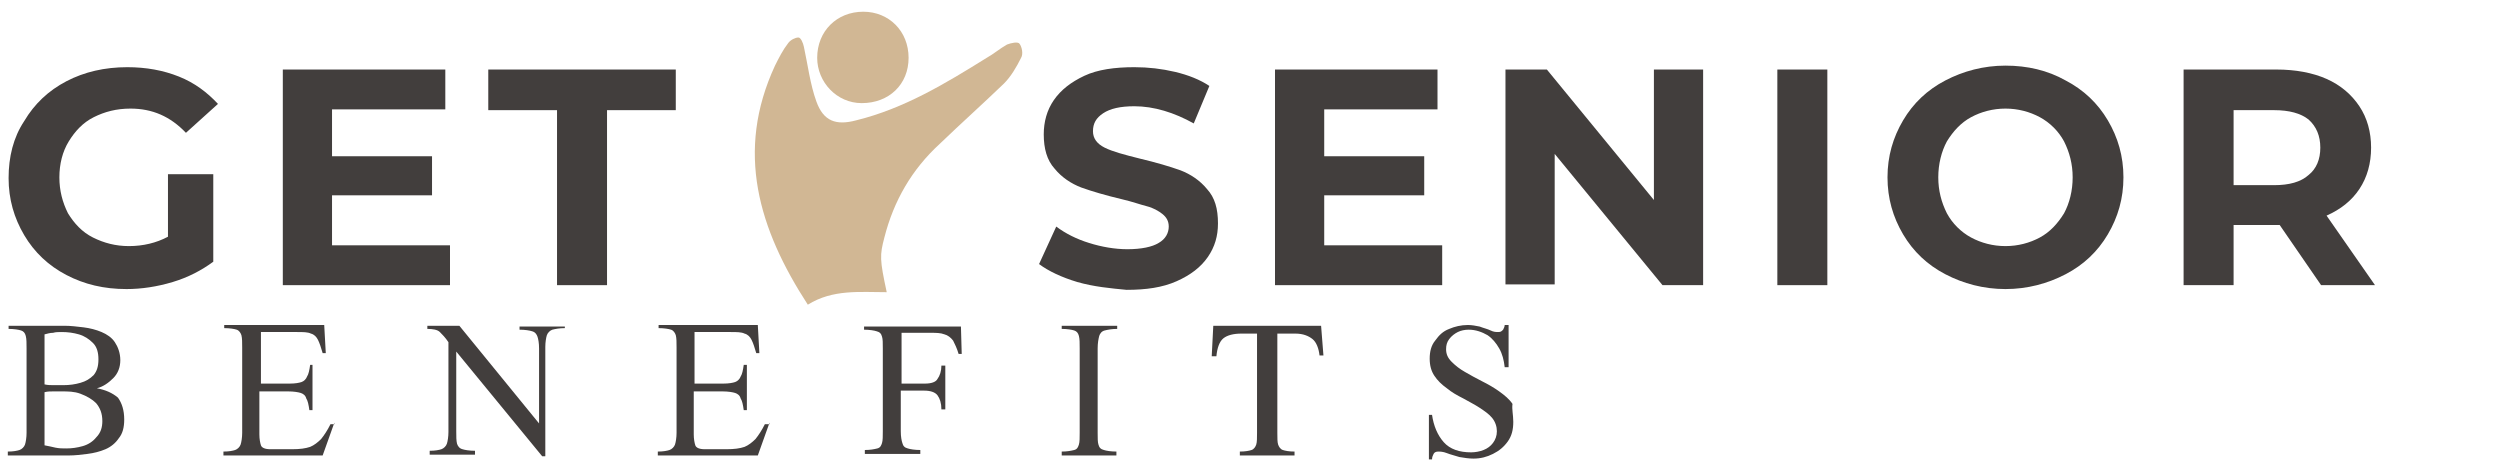 <?xml version="1.0" encoding="utf-8"?>
<!-- Generator: Adobe Illustrator 24.1.0, SVG Export Plug-In . SVG Version: 6.00 Build 0)  -->
<svg version="1.1" id="Layer_2_1_" xmlns="http://www.w3.org/2000/svg" xmlns:xlink="http://www.w3.org/1999/xlink" x="0px" y="0px"
	 viewBox="0 0 320 60" style="enable-background:new 0 0 320 60;" xml:space="preserve">
<style type="text/css">
	.st0{fill:#423E3D;}
	.st1{fill:#D1B794;}
</style>
<g>
	<path class="st0" d="M21.5,22.3h5.8v11.2c-1.5,1.1-3.2,2-5.2,2.6c-2,0.6-4,0.9-5.9,0.9c-2.9,0-5.4-0.6-7.7-1.8
		c-2.3-1.2-4.1-2.9-5.4-5.1c-1.3-2.2-2-4.6-2-7.3c0-2.7,0.6-5.2,2-7.3c1.3-2.2,3.1-3.9,5.4-5.1c2.3-1.2,4.9-1.8,7.8-1.8
		c2.4,0,4.6,0.4,6.6,1.2c2,0.8,3.6,2,5,3.5L23.8,17c-2-2.1-4.3-3.1-7.1-3.1c-1.8,0-3.3,0.4-4.7,1.1c-1.4,0.7-2.4,1.8-3.2,3.1
		C8,19.4,7.6,21,7.6,22.7c0,1.7,0.4,3.2,1.1,4.6c0.8,1.3,1.8,2.4,3.2,3.1c1.4,0.7,2.9,1.1,4.6,1.1c1.8,0,3.5-0.4,5-1.2V22.3z"/>
	<path class="st0" d="M57.6,31.4v5.1H36.2V8.9H57V14H42.5v6h12.8v5H42.5v6.4H57.6z"/>
	<path class="st0" d="M71.3,14.1h-8.8V8.9h24v5.2h-8.8v22.4h-6.4V14.1z"/>
	<path class="st0" d="M137.9,36.1c-2-0.6-3.7-1.4-4.9-2.3l2.2-4.8c1.2,0.9,2.6,1.6,4.2,2.1c1.6,0.5,3.3,0.8,4.9,0.8
		c1.8,0,3.2-0.3,4-0.8c0.9-0.5,1.3-1.3,1.3-2.1c0-0.7-0.3-1.2-0.8-1.6c-0.5-0.4-1.2-0.8-2-1s-1.9-0.6-3.2-0.9
		c-2.1-0.5-3.8-1-5.2-1.5c-1.3-0.5-2.5-1.3-3.4-2.4c-1-1.1-1.4-2.6-1.4-4.4c0-1.6,0.4-3.1,1.3-4.4c0.9-1.3,2.2-2.3,3.9-3.1
		c1.7-0.8,3.9-1.1,6.4-1.1c1.8,0,3.5,0.2,5.2,0.6c1.7,0.4,3.2,1,4.4,1.8l-2,4.8c-2.5-1.4-5.1-2.2-7.6-2.2c-1.8,0-3.1,0.3-4,0.9
		c-0.9,0.6-1.3,1.3-1.3,2.3c0,0.9,0.5,1.6,1.5,2.1c1,0.5,2.5,0.9,4.5,1.4c2.1,0.5,3.8,1,5.2,1.5c1.3,0.5,2.5,1.3,3.4,2.4
		c1,1.1,1.4,2.5,1.4,4.4c0,1.6-0.4,3-1.3,4.3c-0.9,1.3-2.2,2.3-4,3.1s-3.9,1.1-6.4,1.1C142.1,36.9,140,36.7,137.9,36.1z"/>
	<path class="st0" d="M184.6,31.4v5.1h-21.4V8.9h20.8V14h-14.5v6h12.8v5h-12.8v6.4H184.6z"/>
	<path class="st0" d="M218,8.9v27.6h-5.2L199,19.7v16.7h-6.3V8.9h5.3l13.7,16.7V8.9H218z"/>
	<path class="st0" d="M227.5,8.9h6.4v27.6h-6.4V8.9z"/>
	<path class="st0" d="M249,35.1c-2.3-1.2-4.1-2.9-5.4-5.1c-1.3-2.2-2-4.6-2-7.3s0.7-5.1,2-7.3c1.3-2.2,3.1-3.9,5.4-5.1
		c2.3-1.2,4.9-1.9,7.7-1.9s5.4,0.6,7.7,1.9c2.3,1.2,4.1,2.9,5.4,5.1c1.3,2.2,2,4.6,2,7.3s-0.7,5.1-2,7.3c-1.3,2.2-3.1,3.9-5.4,5.1
		s-4.9,1.9-7.7,1.9S251.3,36.3,249,35.1z M261.1,30.4c1.3-0.7,2.3-1.8,3.1-3.1c0.7-1.3,1.1-2.9,1.1-4.6c0-1.7-0.4-3.2-1.1-4.6
		c-0.7-1.3-1.8-2.4-3.1-3.1c-1.3-0.7-2.8-1.1-4.4-1.1s-3.1,0.4-4.4,1.1s-2.3,1.8-3.1,3.1c-0.7,1.3-1.1,2.9-1.1,4.6
		c0,1.7,0.4,3.2,1.1,4.6c0.7,1.3,1.8,2.4,3.1,3.1s2.8,1.1,4.4,1.1S259.8,31.1,261.1,30.4z"/>
	<path class="st0" d="M297.1,36.5l-5.3-7.7h-0.3h-5.6v7.7h-6.4V8.9h11.9c2.4,0,4.6,0.4,6.4,1.2s3.2,2,4.2,3.5s1.5,3.3,1.5,5.3
		s-0.5,3.8-1.5,5.3c-1,1.5-2.4,2.6-4.2,3.4l6.2,8.9H297.1z M295.5,15.3c-1-0.8-2.5-1.2-4.4-1.2h-5.2v9.6h5.2c1.9,0,3.4-0.4,4.4-1.3
		c1-0.8,1.5-2,1.5-3.5C297,17.4,296.5,16.2,295.5,15.3z"/>
</g>
<g>
	<path class="st1" d="M103.4,39c-6.3-9.7-9.3-19.6-4.2-30.6c0.5-1,1-2,1.7-2.9c0.3-0.4,0.9-0.7,1.3-0.7c0.3,0,0.6,0.7,0.7,1.2
		c0.5,2.3,0.8,4.8,1.6,7c0.9,2.5,2.5,3.1,5.1,2.4c6.1-1.5,11.4-4.7,16.7-8c0.9-0.5,1.7-1.2,2.6-1.7c0.5-0.2,1.4-0.4,1.6-0.1
		c0.3,0.4,0.5,1.3,0.2,1.8c-0.6,1.2-1.3,2.4-2.2,3.3c-2.7,2.6-5.5,5.1-8.2,7.7c-3.6,3.3-5.9,7.3-7.1,12c-0.6,2.3-0.6,2.8,0.3,7
		C110.1,37.4,106.6,37,103.4,39z"/>
	<path class="st1" d="M116.3,7.4c0,3.4-2.5,5.8-6,5.8c-3.2,0-5.7-2.7-5.7-5.8c0-3.4,2.5-5.9,5.9-5.9C113.8,1.5,116.3,4,116.3,7.4z"
		/>
</g>
<g>
	<path class="st0" d="M15.9,53.7c0,1-0.2,1.8-0.7,2.4c-0.4,0.6-1,1.1-1.7,1.4c-0.7,0.3-1.5,0.5-2.3,0.6s-1.6,0.2-2.4,0.2H1v-0.5
		c0.7,0,1.2-0.1,1.5-0.2s0.6-0.4,0.7-0.7s0.2-0.9,0.2-1.5V44.6c0-0.7,0-1.2-0.1-1.6c-0.1-0.4-0.3-0.6-0.6-0.7
		c-0.3-0.1-0.9-0.2-1.6-0.2v-0.4h7.2c0.8,0,1.5,0.1,2.4,0.2c0.8,0.1,1.6,0.3,2.3,0.6c0.7,0.3,1.3,0.7,1.7,1.3s0.7,1.4,0.7,2.3
		c0,0.9-0.3,1.7-0.9,2.3c-0.6,0.6-1.3,1.1-2.1,1.3c1.1,0.2,2,0.6,2.7,1.2C15.6,51.6,15.9,52.5,15.9,53.7z M12.6,46
		c0-0.9-0.2-1.6-0.7-2.1c-0.5-0.5-1.1-0.9-1.8-1.1c-0.7-0.2-1.4-0.3-2.2-0.3c-0.4,0-0.8,0-1.1,0.1c-0.4,0-0.7,0.1-1.1,0.2v6.4
		c0.4,0.1,0.8,0.1,1.2,0.1c0.4,0,0.8,0,1.2,0c0.8,0,1.5-0.1,2.2-0.3c0.7-0.2,1.2-0.5,1.7-1C12.4,47.5,12.6,46.9,12.6,46z M13.1,53.9
		c0-1-0.3-1.7-0.8-2.3c-0.5-0.5-1.2-0.9-2-1.2s-1.6-0.3-2.4-0.3c-0.3,0-0.7,0-1.1,0c-0.4,0-0.7,0-1.1,0.1v6.8c0.5,0.1,1,0.2,1.4,0.3
		c0.5,0.1,0.9,0.1,1.4,0.1c0.7,0,1.4-0.1,2.1-0.3c0.7-0.2,1.3-0.6,1.7-1.1C12.9,55.4,13.1,54.7,13.1,53.9z"/>
	<path class="st0" d="M42.8,54.1l-1.5,4.2H28.6v-0.5c0.7,0,1.2-0.1,1.5-0.2c0.3-0.1,0.6-0.4,0.7-0.7s0.2-0.9,0.2-1.5V44.5
		c0-0.7,0-1.2-0.1-1.6c-0.1-0.3-0.3-0.6-0.6-0.7s-0.9-0.2-1.6-0.2v-0.4h12.8l0.2,3.6h-0.4c-0.2-0.7-0.4-1.3-0.6-1.7
		c-0.2-0.4-0.5-0.7-0.9-0.8c-0.4-0.2-1-0.2-1.8-0.2h-4.6v6.6h3.7c0.7,0,1.2-0.1,1.5-0.2c0.3-0.1,0.6-0.4,0.7-0.7
		c0.2-0.3,0.3-0.8,0.4-1.5H40v5.8h-0.4c-0.1-0.7-0.2-1.2-0.4-1.5c-0.1-0.4-0.4-0.6-0.7-0.7c-0.3-0.1-0.9-0.2-1.6-0.2h-3.7v5.5
		c0,0.6,0.1,1.1,0.2,1.4s0.5,0.5,1.2,0.5h2.8c1,0,1.7-0.1,2.3-0.3c0.5-0.2,1-0.6,1.4-1c0.4-0.5,0.8-1.1,1.2-1.9H42.8z"/>
	<path class="st0" d="M72.3,41.6v0.4c-0.7,0-1.2,0.1-1.6,0.2c-0.3,0.1-0.6,0.4-0.7,0.7c-0.1,0.3-0.2,0.9-0.2,1.5v14h-0.4l-11-13.4
		v10.2c0,0.7,0,1.2,0.1,1.6c0.1,0.3,0.3,0.6,0.7,0.7c0.3,0.1,0.9,0.2,1.6,0.2v0.5H55v-0.5c0.7,0,1.2-0.1,1.5-0.2
		c0.3-0.1,0.6-0.4,0.7-0.7s0.2-0.9,0.2-1.5V43.8c-0.4-0.6-0.8-1-1.1-1.3c-0.3-0.3-0.9-0.4-1.6-0.4v-0.4h4.1l10.2,12.5v-9.6
		c0-0.7-0.1-1.2-0.2-1.5c-0.1-0.3-0.3-0.6-0.7-0.7c-0.3-0.1-0.9-0.2-1.6-0.2v-0.4H72.3z"/>
	<path class="st0" d="M98.5,54.1L97,58.3H84.2v-0.5c0.7,0,1.2-0.1,1.5-0.2c0.3-0.1,0.6-0.4,0.7-0.7s0.2-0.9,0.2-1.5V44.5
		c0-0.7,0-1.2-0.1-1.6c-0.1-0.3-0.3-0.6-0.6-0.7s-0.9-0.2-1.6-0.2v-0.4H97l0.2,3.6h-0.4c-0.2-0.7-0.4-1.3-0.6-1.7
		c-0.2-0.4-0.5-0.7-0.9-0.8c-0.4-0.2-1-0.2-1.8-0.2h-4.6v6.6h3.7c0.7,0,1.2-0.1,1.5-0.2c0.3-0.1,0.6-0.4,0.7-0.7
		c0.2-0.3,0.3-0.8,0.4-1.5h0.4v5.8h-0.4c-0.1-0.7-0.2-1.2-0.4-1.5c-0.1-0.4-0.4-0.6-0.7-0.7c-0.3-0.1-0.9-0.2-1.6-0.2h-3.7v5.5
		c0,0.6,0.1,1.1,0.2,1.4s0.5,0.5,1.2,0.5h2.8c1,0,1.7-0.1,2.3-0.3c0.5-0.2,1-0.6,1.4-1c0.4-0.5,0.8-1.1,1.2-1.9H98.5z"/>
	<path class="st0" d="M123.1,45.3h-0.4c-0.2-0.7-0.5-1.3-0.7-1.7c-0.3-0.4-0.7-0.7-1.1-0.8c-0.5-0.2-1.1-0.2-1.8-0.2h-3.7v6.5h3
		c0.8,0,1.4-0.2,1.6-0.6c0.3-0.4,0.5-1,0.5-1.7h0.5v5.6h-0.5c0-0.8-0.2-1.4-0.5-1.8s-0.9-0.6-1.7-0.6h-3v5.2c0,0.7,0.1,1.2,0.2,1.5
		c0.1,0.4,0.3,0.6,0.7,0.7c0.3,0.1,0.9,0.2,1.6,0.2v0.5h-7.1v-0.5c0.7,0,1.2-0.1,1.6-0.2s0.5-0.4,0.6-0.7s0.1-0.9,0.1-1.5V44.6
		c0-0.7,0-1.2-0.1-1.5c-0.1-0.4-0.3-0.6-0.7-0.7c-0.3-0.1-0.9-0.2-1.6-0.2v-0.4h12.4L123.1,45.3z"/>
	<path class="st0" d="M143,58.3h-7.1v-0.5c0.7,0,1.2-0.1,1.6-0.2s0.5-0.4,0.6-0.7s0.1-0.9,0.1-1.5V44.6c0-0.7,0-1.2-0.1-1.6
		c-0.1-0.4-0.3-0.6-0.6-0.7s-0.9-0.2-1.6-0.2v-0.4h7.1v0.4c-0.7,0-1.2,0.1-1.6,0.2s-0.6,0.4-0.7,0.7c-0.1,0.4-0.2,0.9-0.2,1.6v10.8
		c0,0.7,0,1.2,0.1,1.5c0.1,0.4,0.3,0.6,0.7,0.7c0.3,0.1,0.9,0.2,1.6,0.2V58.3z"/>
	<path class="st0" d="M169.4,45.5h-0.5c-0.1-0.9-0.4-1.7-0.9-2.1s-1.2-0.7-2.2-0.7h-2.3v12.7c0,0.7,0,1.2,0.1,1.5
		c0.1,0.3,0.3,0.6,0.6,0.7s0.8,0.2,1.5,0.2v0.5h-7v-0.5c0.7,0,1.2-0.1,1.5-0.2c0.3-0.1,0.5-0.4,0.6-0.7c0.1-0.3,0.1-0.9,0.1-1.5
		V42.7h-2c-1,0-1.8,0.2-2.3,0.6c-0.5,0.4-0.8,1.2-0.9,2.3h-0.6l0.2-3.9h13.8L169.4,45.5z"/>
	<path class="st0" d="M193.7,54c0,1-0.2,1.8-0.7,2.5c-0.5,0.7-1.1,1.2-1.9,1.6s-1.6,0.6-2.5,0.6c-0.6,0-1.2-0.1-1.8-0.2
		c-0.6-0.2-1.1-0.3-1.6-0.5c-0.5-0.2-0.9-0.2-1.1-0.2c-0.3,0-0.5,0.1-0.6,0.3c-0.1,0.2-0.2,0.4-0.2,0.7h-0.4v-5.7h0.4
		c0.2,1.4,0.7,2.6,1.5,3.5c0.8,0.9,2,1.3,3.5,1.3c0.5,0,1.1-0.1,1.6-0.3c0.5-0.2,0.9-0.5,1.2-0.9c0.3-0.4,0.5-0.9,0.5-1.5
		c0-0.6-0.2-1.2-0.6-1.7c-0.4-0.5-1-0.9-1.6-1.3s-1.4-0.8-2.1-1.2c-0.8-0.4-1.5-0.8-2.1-1.3c-0.7-0.5-1.2-1-1.6-1.6
		c-0.4-0.6-0.6-1.3-0.6-2.2c0-0.9,0.2-1.7,0.7-2.3c0.5-0.7,1-1.2,1.8-1.5c0.7-0.3,1.5-0.5,2.4-0.5c0.5,0,1,0.1,1.5,0.2
		c0.5,0.2,1,0.3,1.4,0.5c0.4,0.2,0.7,0.2,1,0.2c0.3,0,0.4-0.1,0.6-0.3c0.1-0.2,0.2-0.4,0.2-0.6h0.5V47h-0.5
		c-0.1-0.9-0.3-1.7-0.7-2.4c-0.4-0.7-0.9-1.3-1.5-1.7c-0.7-0.4-1.5-0.7-2.4-0.7c-0.5,0-1,0.1-1.4,0.3s-0.8,0.5-1.1,0.9
		c-0.3,0.4-0.4,0.8-0.4,1.3c0,0.6,0.2,1.1,0.7,1.6s1,0.9,1.7,1.3s1.4,0.8,2.2,1.2c0.8,0.4,1.5,0.8,2.2,1.3s1.3,1,1.7,1.6
		C193.5,52.4,193.7,53.1,193.7,54z"/>
</g>
</svg>
